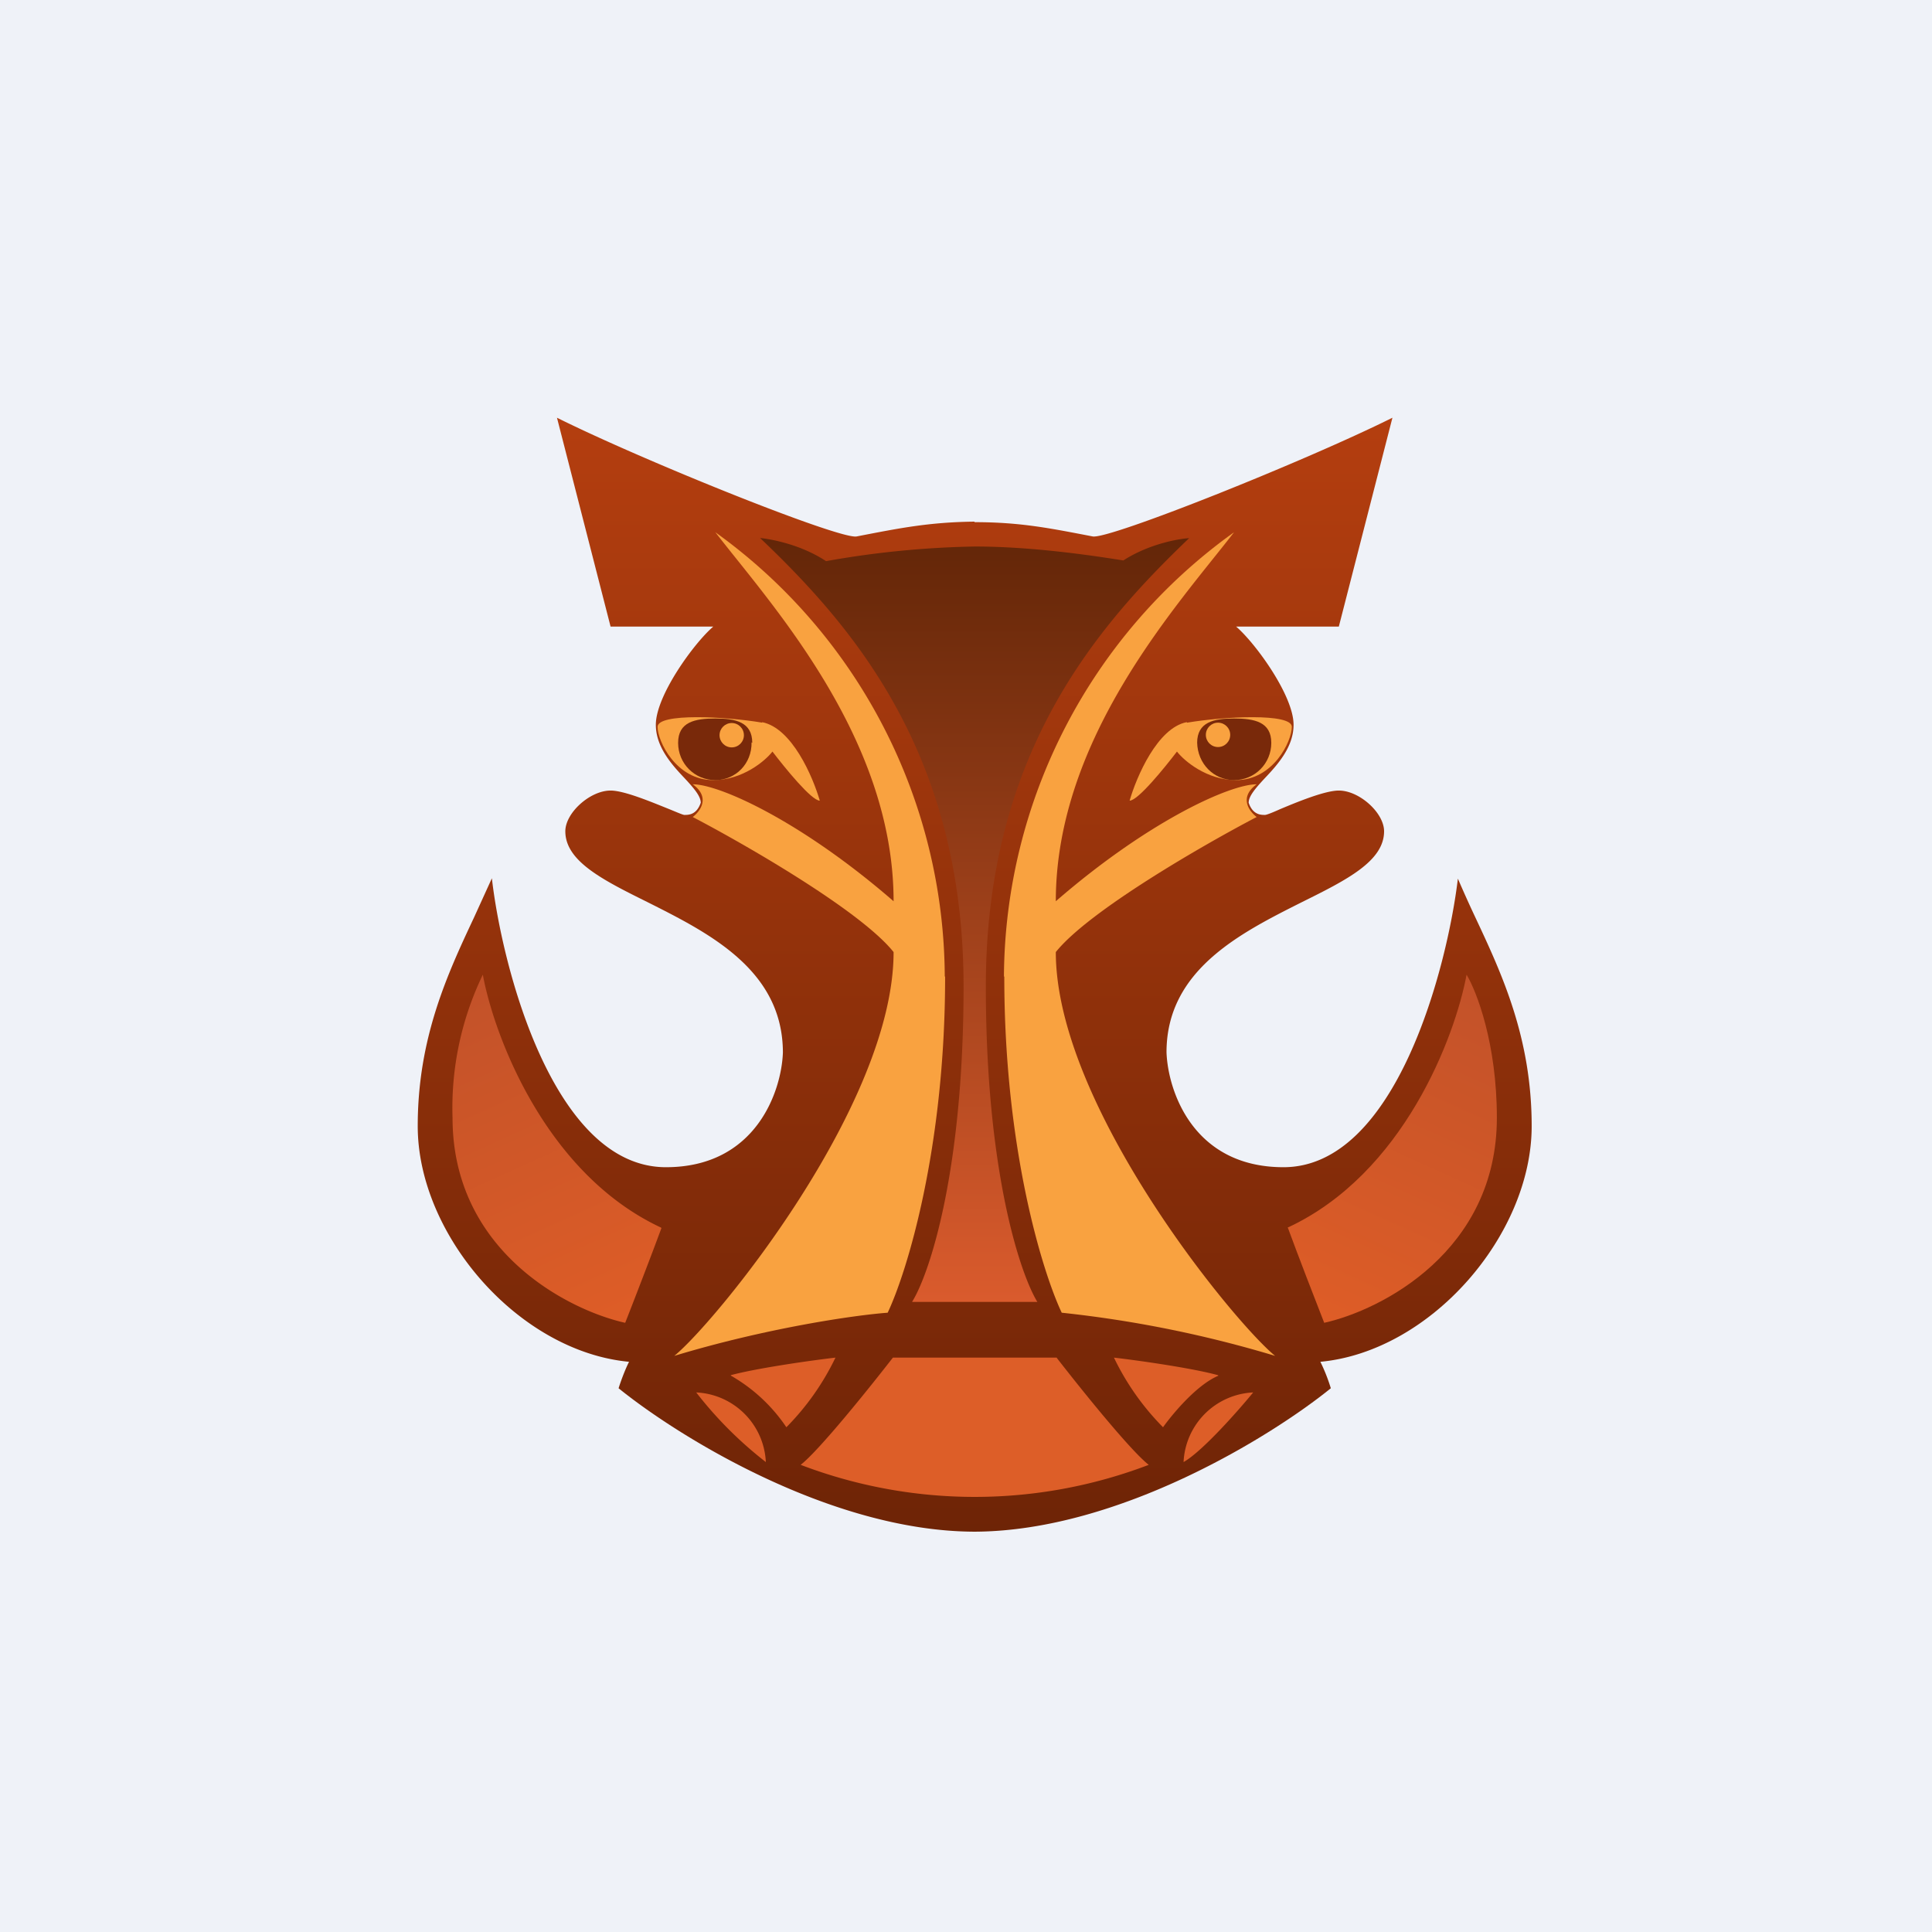 <?xml version="1.0" encoding="UTF-8"?>
<!-- generated by Finnhub -->
<svg viewBox="0 0 55.5 55.5" xmlns="http://www.w3.org/2000/svg">
<path d="M 0,0 H 55.5 V 55.5 H 0 Z" fill="rgb(239, 242, 248)"/>
<path d="M 27.99,14.985 C 26.67,15 25.8,15.18 24.61,15.41 C 24.14,15.51 18.51,13.25 16,12 L 17.54,18 H 20.49 C 19.94,18.47 18.84,19.98 18.84,20.82 C 18.84,21.46 19.3,21.97 19.68,22.37 C 19.93,22.64 20.13,22.87 20.13,23.06 C 20.01,23.41 19.78,23.41 19.66,23.41 C 19.62,23.41 19.46,23.34 19.24,23.25 C 18.74,23.05 17.94,22.71 17.54,22.71 C 16.95,22.71 16.24,23.35 16.24,23.88 C 16.24,24.74 17.32,25.28 18.59,25.91 C 20.36,26.8 22.49,27.86 22.49,30.24 C 22.45,31.34 21.72,33.53 19.13,33.53 C 15.89,33.53 14.42,27.76 14.13,25.23 L 13.62,26.35 C 12.85,27.99 12,29.82 12,32.35 C 12,35.47 14.89,38.82 18.07,39.12 C 17.93,39.4 17.81,39.75 17.77,39.88 C 19.46,41.25 23.84,43.98 27.97,44 H 28.03 C 32.16,43.97 36.54,41.25 38.23,39.88 A 5.06,5.06 0 0,0 37.93,39.12 C 41.11,38.82 44,35.47 44,32.35 C 44,29.82 43.15,27.99 42.38,26.35 A 36.4,36.4 0 0,1 41.88,25.24 C 41.58,27.76 40.11,33.53 36.87,33.53 C 34.27,33.53 33.55,31.33 33.51,30.23 C 33.51,27.86 35.64,26.8 37.41,25.91 C 38.68,25.28 39.76,24.74 39.76,23.88 C 39.76,23.35 39.05,22.71 38.46,22.71 C 38.06,22.71 37.26,23.04 36.76,23.25 C 36.54,23.35 36.38,23.41 36.34,23.41 C 36.22,23.41 35.99,23.41 35.87,23.06 C 35.87,22.87 36.07,22.64 36.32,22.37 C 36.7,21.97 37.16,21.46 37.16,20.82 C 37.16,19.98 36.06,18.47 35.51,18 H 38.46 L 40,12 C 37.49,13.25 31.86,15.5 31.39,15.41 C 30.19,15.18 29.33,15 28,15 Z" fill="url(#a)"/>
<path d="M 20.99,39.505 C 21.75,39.3 23.31,39.08 24,39 A 7.39,7.39 0 0,1 22.59,41 A 4.78,4.78 0 0,0 21,39.52 Z M 20,40 A 2.1,2.1 0 0,1 22,42 A 11.28,11.28 0 0,1 20,40 Z" fill="rgb(221, 94, 40)"/>
<path d="M 27.14,28.045 A 15.8,15.8 0 0,0 20.55,15.29 C 22.14,17.35 25.67,21.18 25.67,25.89 C 23.02,23.59 20.67,22.53 19.9,22.53 C 20.42,22.91 20.11,23.31 19.9,23.47 C 21.43,24.27 24.73,26.17 25.67,27.35 C 25.67,31.76 20.54,38 19.37,38.95 C 22.01,38.15 24.55,37.78 25.5,37.71 C 26.05,36.55 27.15,33 27.15,28.06 Z" fill="rgb(249, 162, 64)"/>
<path d="M 18.99,35.265 C 15.68,33.72 14.2,29.78 13.87,28 A 8.8,8.8 0 0,0 13,32.11 C 13,35.93 16.3,37.63 17.96,38 C 18.2,37.39 18.74,35.99 19,35.28 Z" fill="url(#b)"/>
<path d="M 34.99,39.505 C 34.25,39.3 32.69,39.08 32,39 A 7.39,7.39 0 0,0 33.41,41 C 33.69,40.61 34.38,39.78 35,39.52 Z M 36,40 A 2.1,2.1 0 0,0 34,42 C 34.52,41.71 35.55,40.55 36,40 Z" fill="rgb(221, 94, 40)"/>
<path d="M 21.83,15.455 C 22.18,15.49 23.02,15.65 23.73,16.12 A 26.7,26.7 0 0,1 28,15.7 C 29.4,15.7 30.9,15.88 32.27,16.1 C 32.98,15.64 33.82,15.48 34.16,15.46 C 31.45,18.05 28.32,21.7 28.32,28.34 C 28.32,33.66 29.31,36.6 29.8,37.4 H 26.2 C 26.7,36.6 27.68,33.66 27.68,28.34 C 27.68,21.7 24.55,18.04 21.84,15.46 Z" fill="url(#c)"/>
<path d="M 30.34,38.985 C 31.01,39.85 32.47,41.67 33,42.08 A 14.03,14.03 0 0,1 23,42.08 C 23.53,41.67 24.99,39.85 25.65,39 H 30.35 Z" fill="rgb(221, 94, 40)"/>
<path d="M 28.84,28.045 A 15.8,15.8 0 0,1 35.45,15.29 C 33.86,17.35 30.33,21.18 30.33,25.89 C 32.98,23.59 35.33,22.53 36.1,22.53 C 35.58,22.91 35.89,23.31 36.1,23.47 C 34.57,24.27 31.27,26.17 30.33,27.35 C 30.33,31.76 35.46,38 36.63,38.95 A 33.46,33.46 0 0,0 30.5,37.71 C 29.95,36.55 28.85,33 28.85,28.06 Z" fill="rgb(249, 162, 64)"/>
<path d="M 36.99,35.265 C 40.32,33.72 41.8,29.78 42.13,28 C 42.42,28.48 43,29.98 43,32.11 C 43,35.93 39.7,37.63 38.04,38 C 37.8,37.39 37.26,35.99 37,35.28 Z" fill="url(#d)"/>
<path d="M 21.89,20.745 C 22.75,20.91 23.35,22.31 23.55,23 C 23.31,23 22.55,22.06 22.19,21.59 C 21.98,21.86 21.33,22.41 20.49,22.41 C 19.42,22.41 18.89,21.29 18.89,20.88 C 18.89,20.48 20.84,20.58 21.9,20.76 Z" fill="rgb(249, 162, 64)"/>
<path d="M 21.59,21.325 C 21.6,21.94 21.13,22.41 20.55,22.41 C 19.95,22.41 19.48,21.93 19.48,21.34 C 19.48,20.74 19.96,20.64 20.55,20.64 C 21.13,20.64 21.61,20.74 21.61,21.34 Z" fill="rgb(121, 41, 10)"/>
<circle cx="21.02" cy="21.12" r=".35" fill="rgb(249, 162, 64)"/>
<path d="M 34.09,20.745 C 33.25,20.91 32.65,22.31 32.45,23 C 32.69,23 33.45,22.06 33.81,21.59 C 34.02,21.86 34.67,22.41 35.51,22.41 C 36.58,22.41 37.11,21.29 37.11,20.88 C 37.11,20.48 35.16,20.58 34.1,20.76 Z" fill="rgb(249, 162, 64)"/>
<path d="M 34.39,21.325 C 34.4,21.94 34.87,22.41 35.45,22.41 C 36.05,22.41 36.52,21.93 36.52,21.34 C 36.52,20.74 36.04,20.64 35.45,20.64 C 34.87,20.64 34.39,20.74 34.39,21.34 Z" fill="rgb(121, 41, 10)"/>
<circle transform="matrix(-1 0 0 1 35.34 20.76)" cx=".35" cy=".35" r=".35" fill="rgb(249, 162, 64)"/>
<defs>
<linearGradient id="a" x1="35.99" x2="35.99" y1="12" y2="44" gradientUnits="userSpaceOnUse">
<stop stop-color="rgb(180, 62, 15)" offset="0"/>
<stop stop-color="rgb(110, 36, 6)" offset="1"/>
</linearGradient>
<linearGradient id="b" x1="13.6" x2="17.87" y1="28.44" y2="37.89" gradientUnits="userSpaceOnUse">
<stop stop-color="rgb(195, 82, 41)" offset="0"/>
<stop stop-color="rgb(222, 93, 39)" offset="1"/>
</linearGradient>
<linearGradient id="c" x1="31.06" x2="31.06" y1="15.47" y2="37.41" gradientUnits="userSpaceOnUse">
<stop stop-color="rgb(99, 38, 8)" offset="0"/>
<stop stop-color="rgb(218, 91, 45)" offset="1"/>
</linearGradient>
<linearGradient id="d" x1="42.4" x2="38.13" y1="28.44" y2="37.89" gradientUnits="userSpaceOnUse">
<stop stop-color="rgb(195, 82, 41)" offset="0"/>
<stop stop-color="rgb(222, 93, 39)" offset="1"/>
</linearGradient>
</defs>
</svg>
